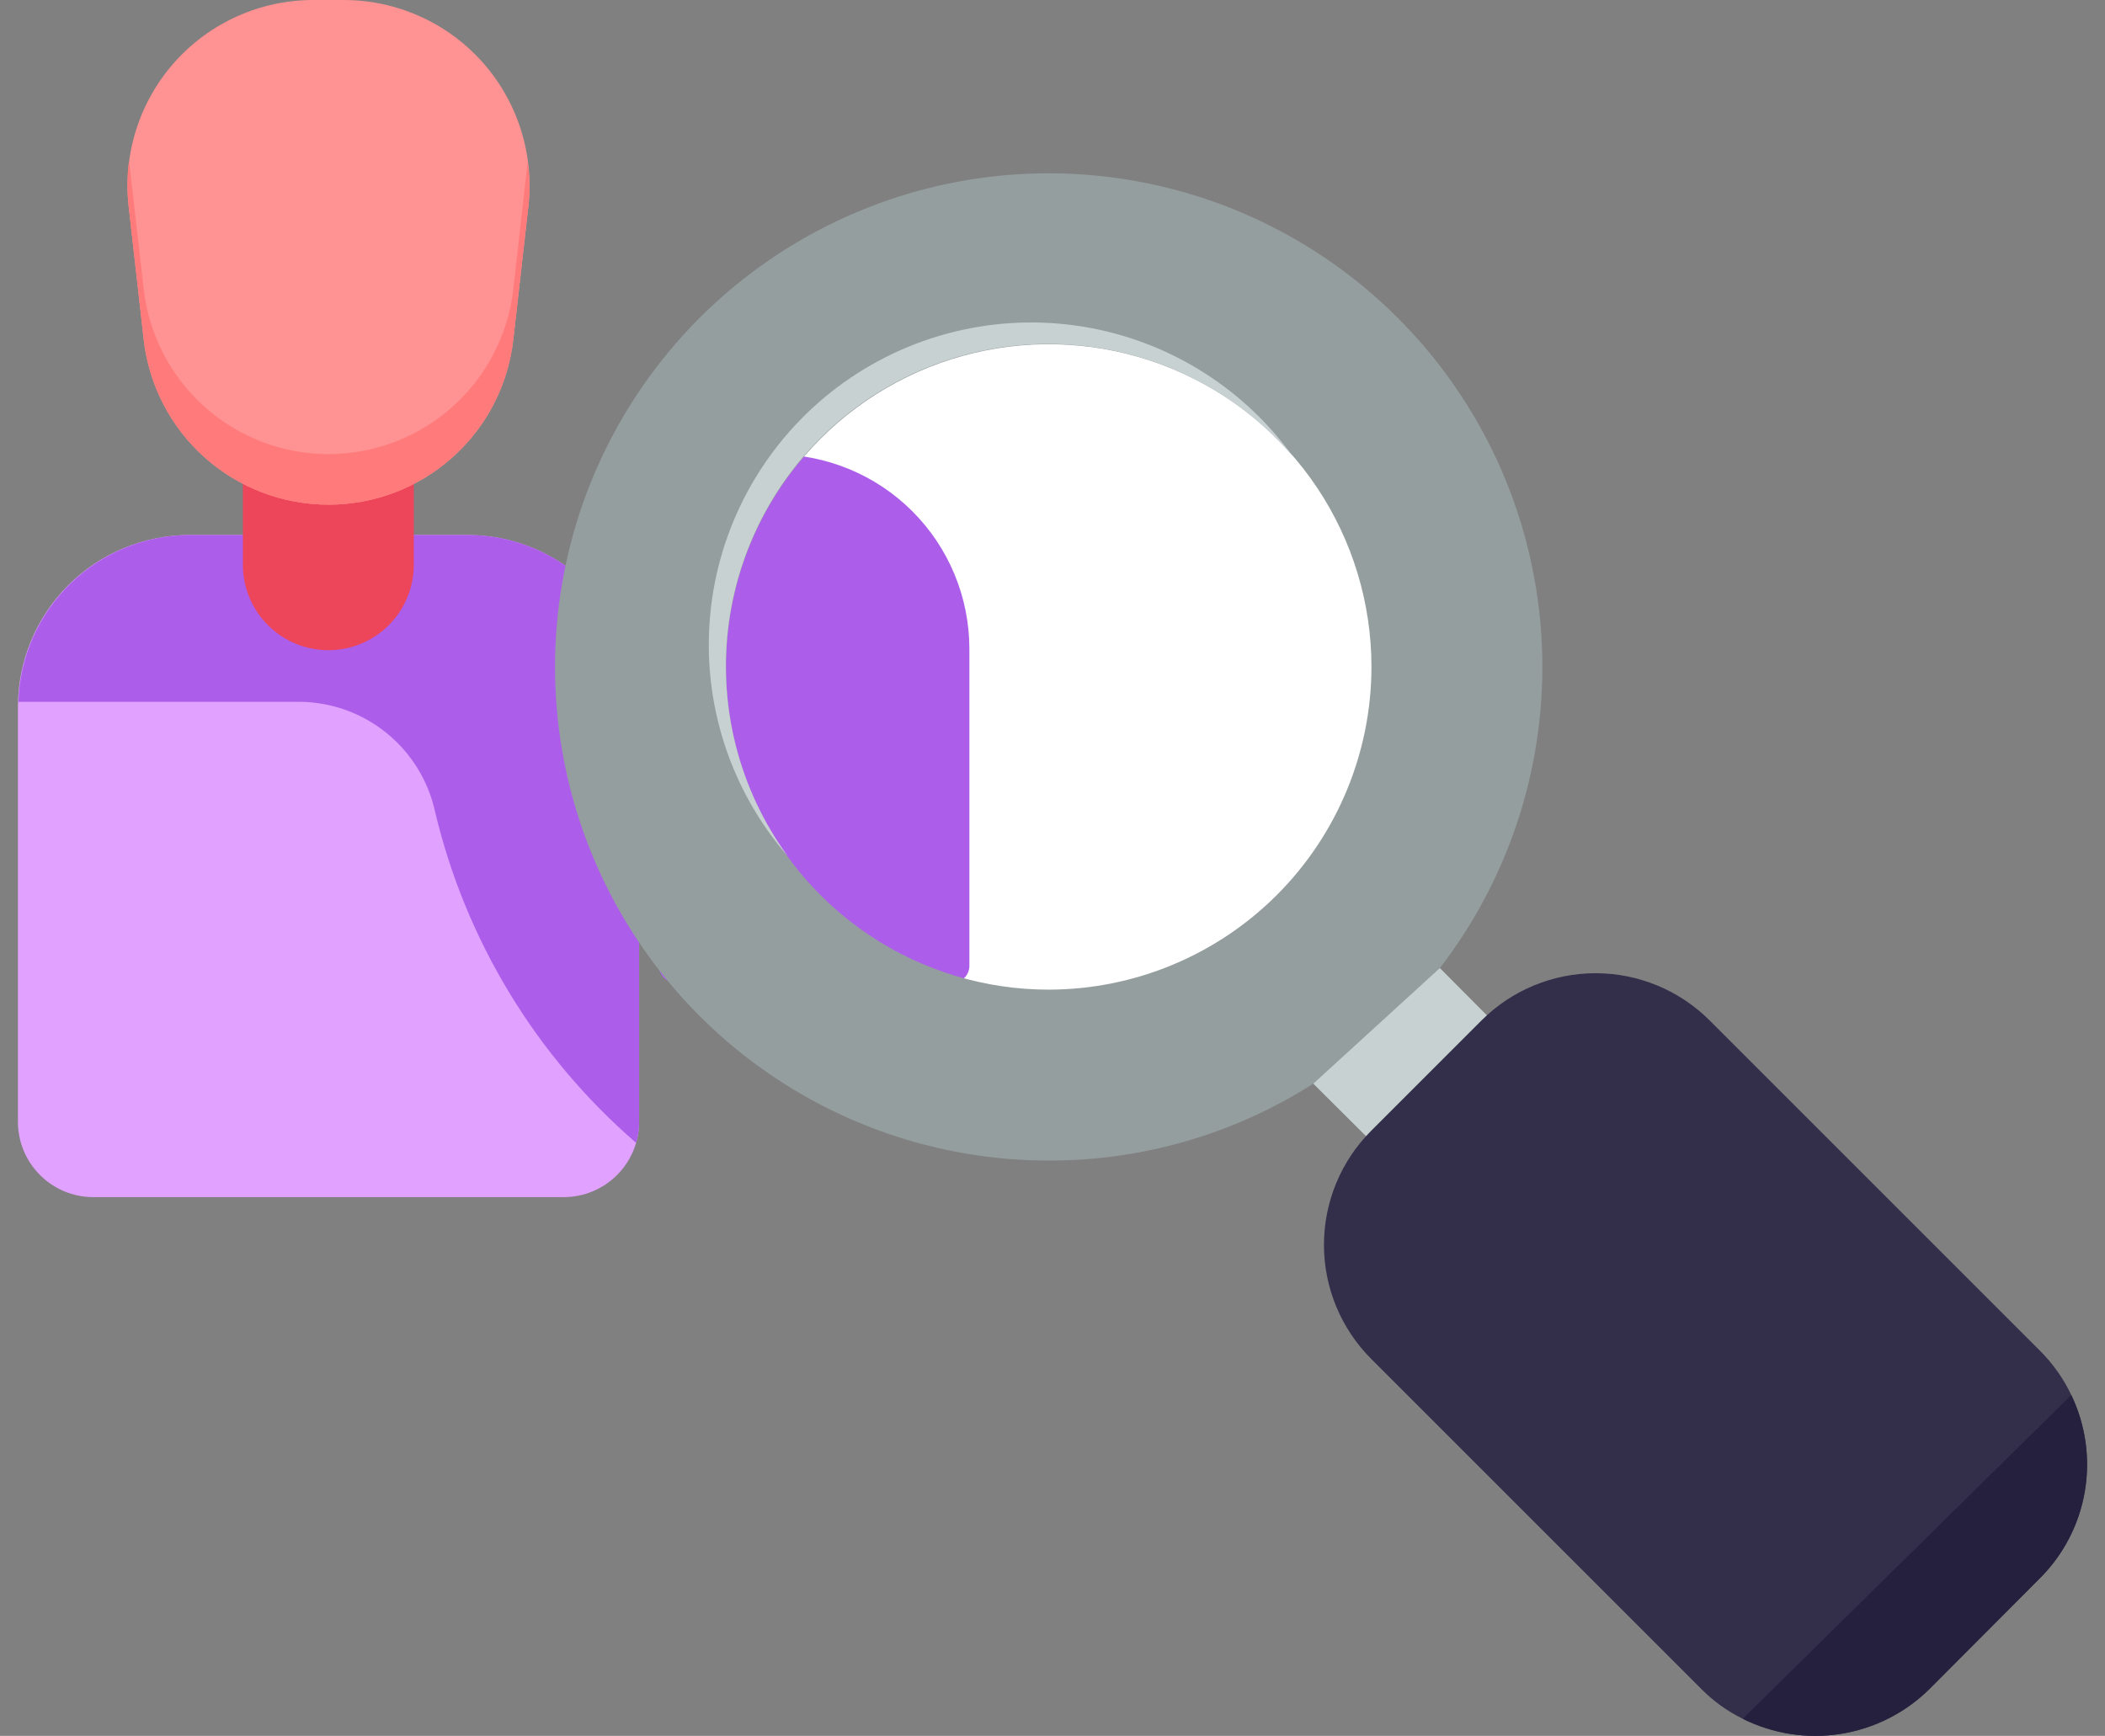 <svg width="97" height="80" viewBox="0 0 97 80" fill="none" xmlns="http://www.w3.org/2000/svg">
<rect x="0" y="0" width="97" height="80" fill="#808080" stroke="none"/>
<path d="M48.293 45.705C56.942 45.705 63.953 38.694 63.953 30.045C63.953 21.396 56.942 14.385 48.293 14.385C39.644 14.385 32.633 21.396 32.633 30.045C32.633 38.694 39.644 45.705 48.293 45.705Z" fill="white"/>
<path d="M44.67 29.901V44.506C44.671 44.609 44.651 44.712 44.612 44.808C44.573 44.904 44.515 44.992 44.441 45.065C44.368 45.138 44.281 45.196 44.185 45.236C44.089 45.275 43.986 45.294 43.882 45.293H31.152C31.049 45.294 30.946 45.275 30.85 45.236C30.754 45.196 30.666 45.138 30.593 45.065C30.52 44.992 30.462 44.904 30.423 44.808C30.383 44.712 30.364 44.609 30.365 44.506V21.725C30.365 21.516 30.448 21.316 30.596 21.169C30.744 21.021 30.944 20.938 31.152 20.937H35.706C38.083 20.939 40.362 21.884 42.043 23.564C43.724 25.245 44.668 27.524 44.67 29.901Z" fill="#AC5EEA"/>
<path d="M29.451 32.564V51.705C29.449 52.624 29.083 53.504 28.433 54.153C27.784 54.803 26.904 55.169 25.985 55.171H4.292C3.373 55.169 2.493 54.803 1.844 54.153C1.194 53.504 0.828 52.624 0.826 51.705V32.564C0.827 30.467 1.661 28.456 3.143 26.973C4.626 25.49 6.637 24.657 8.734 24.655H21.543C23.64 24.657 25.651 25.49 27.133 26.973C28.616 28.456 29.45 30.467 29.451 32.564Z" fill="#E1A1FF"/>
<path d="M21.542 24.655H8.726C6.673 24.666 4.703 25.473 3.234 26.907C1.764 28.342 0.909 30.291 0.849 32.343H13.829C15.287 32.36 16.696 32.871 17.826 33.793C18.956 34.714 19.74 35.992 20.05 37.416C21.461 43.345 24.7 48.68 29.309 52.666C29.405 52.355 29.453 52.031 29.451 51.705V32.564C29.451 30.466 28.618 28.455 27.134 26.972C25.651 25.489 23.64 24.655 21.542 24.655Z" fill="#AC5EEA"/>
<path d="M66.349 44.616C69.483 40.546 71.147 35.535 71.071 30.398C70.995 25.261 69.182 20.302 65.928 16.327C62.674 12.352 58.17 9.595 53.15 8.505C48.13 7.415 42.889 8.057 38.279 10.325C33.67 12.594 29.964 16.355 27.765 20.998C25.566 25.64 25.003 30.891 26.168 35.894C27.332 40.898 30.156 45.359 34.179 48.553C38.203 51.748 43.189 53.486 48.326 53.486C52.646 53.495 56.878 52.265 60.52 49.941L64.001 53.407C64.073 53.482 64.158 53.541 64.253 53.582C64.348 53.623 64.45 53.643 64.553 53.643C64.656 53.643 64.758 53.623 64.853 53.582C64.948 53.541 65.033 53.482 65.104 53.407L69.563 48.948C69.637 48.877 69.697 48.792 69.738 48.697C69.778 48.602 69.799 48.5 69.799 48.397C69.799 48.294 69.778 48.192 69.738 48.097C69.697 48.002 69.637 47.917 69.563 47.846L66.349 44.616ZM48.326 45.609C45.385 45.609 42.509 44.736 40.063 43.102C37.618 41.468 35.712 39.145 34.586 36.428C33.46 33.71 33.166 30.72 33.74 27.835C34.314 24.95 35.73 22.3 37.81 20.221C39.89 18.141 42.54 16.724 45.425 16.15C48.309 15.576 51.3 15.871 54.017 16.997C56.735 18.122 59.057 20.028 60.692 22.474C62.326 24.92 63.198 27.795 63.198 30.737C63.193 34.679 61.625 38.459 58.837 41.248C56.049 44.036 52.269 45.604 48.326 45.609Z" fill="#959E9E"/>
<path d="M59.559 21.016C57.057 18.108 53.526 16.281 49.706 15.918C45.887 15.556 42.075 16.684 39.07 19.069C36.064 21.453 34.098 24.909 33.583 28.71C33.068 32.512 34.044 36.366 36.306 39.464C34.989 37.95 33.993 36.184 33.377 34.273C32.762 32.363 32.54 30.348 32.725 28.349C32.91 26.35 33.498 24.41 34.453 22.645C35.409 20.88 36.712 19.326 38.284 18.079C39.857 16.831 41.666 15.916 43.602 15.387C45.538 14.857 47.561 14.726 49.55 15.001C51.538 15.275 53.45 15.95 55.17 16.984C56.891 18.017 58.384 19.389 59.559 21.016ZM69.563 48.948L65.105 53.407C65.034 53.482 64.948 53.541 64.853 53.582C64.759 53.622 64.656 53.643 64.553 53.643C64.45 53.643 64.348 53.622 64.253 53.582C64.159 53.541 64.073 53.482 64.002 53.407L60.52 49.941L66.349 44.616L69.563 47.846C69.638 47.917 69.698 48.002 69.738 48.097C69.779 48.192 69.8 48.294 69.8 48.397C69.8 48.5 69.779 48.602 69.738 48.697C69.698 48.792 69.638 48.877 69.563 48.948Z" fill="#C8D1D1"/>
<path d="M95.447 64.293C95.087 63.531 94.596 62.838 93.998 62.245L78.779 47.026C77.385 45.634 75.496 44.852 73.525 44.852C71.555 44.852 69.665 45.634 68.271 47.026L63.183 52.115C61.791 53.509 61.009 55.399 61.009 57.369C61.009 59.339 61.791 61.229 63.183 62.623L78.401 77.842C78.956 78.402 79.6 78.865 80.308 79.212C81.705 79.91 83.286 80.153 84.828 79.907C86.371 79.661 87.798 78.939 88.909 77.842L93.998 72.737C95.085 71.653 95.808 70.259 96.068 68.746C96.327 67.233 96.111 65.677 95.447 64.293Z" fill="#332E4A"/>
<path d="M93.998 72.737L88.909 77.842C87.798 78.939 86.371 79.661 84.828 79.907C83.286 80.153 81.705 79.91 80.308 79.212L95.447 64.293C96.111 65.677 96.327 67.233 96.068 68.746C95.808 70.259 95.085 71.653 93.998 72.737Z" fill="#25203D"/>
<path d="M19.069 20.906V26.026C19.069 27.071 18.654 28.072 17.915 28.811C17.177 29.55 16.175 29.965 15.13 29.965C14.086 29.965 13.084 29.55 12.345 28.811C11.607 28.072 11.192 27.071 11.192 26.026V20.906C11.195 20.698 11.279 20.5 11.426 20.352C11.573 20.205 11.772 20.121 11.98 20.118H18.281C18.49 20.119 18.69 20.202 18.838 20.349C18.985 20.497 19.069 20.697 19.069 20.906Z" fill="#ED4559"/>
<path d="M24.347 9.531L23.654 15.66C23.415 17.751 22.416 19.682 20.845 21.083C19.275 22.485 17.243 23.259 15.139 23.259C13.034 23.259 11.002 22.485 9.432 21.083C7.861 19.682 6.862 17.751 6.623 15.66L5.93 9.531C5.793 8.333 5.912 7.119 6.277 5.969C6.642 4.82 7.246 3.76 8.049 2.86C8.852 1.96 9.837 1.24 10.938 0.747C12.039 0.254 13.231 -0 14.438 1.76354e-05H15.824C17.031 -0.002 18.226 0.251 19.329 0.743C20.431 1.234 21.418 1.954 22.223 2.854C23.028 3.755 23.633 4.815 23.999 5.966C24.365 7.116 24.484 8.332 24.347 9.531Z" fill="#FF9292"/>
<path d="M24.347 9.531L23.653 15.66C23.415 17.751 22.415 19.682 20.845 21.083C19.274 22.485 17.243 23.259 15.138 23.259C13.033 23.259 11.002 22.485 9.432 21.083C7.861 19.682 6.862 17.751 6.623 15.66L5.93 9.531C5.848 8.819 5.854 8.1 5.946 7.389L6.623 13.328C6.862 15.419 7.861 17.35 9.432 18.752C11.002 20.153 13.033 20.928 15.138 20.928C17.243 20.928 19.274 20.153 20.845 18.752C22.415 17.35 23.415 15.419 23.653 13.328L24.315 7.468C24.412 8.151 24.423 8.845 24.347 9.531Z" fill="#FF7B7B"/>
</svg>
